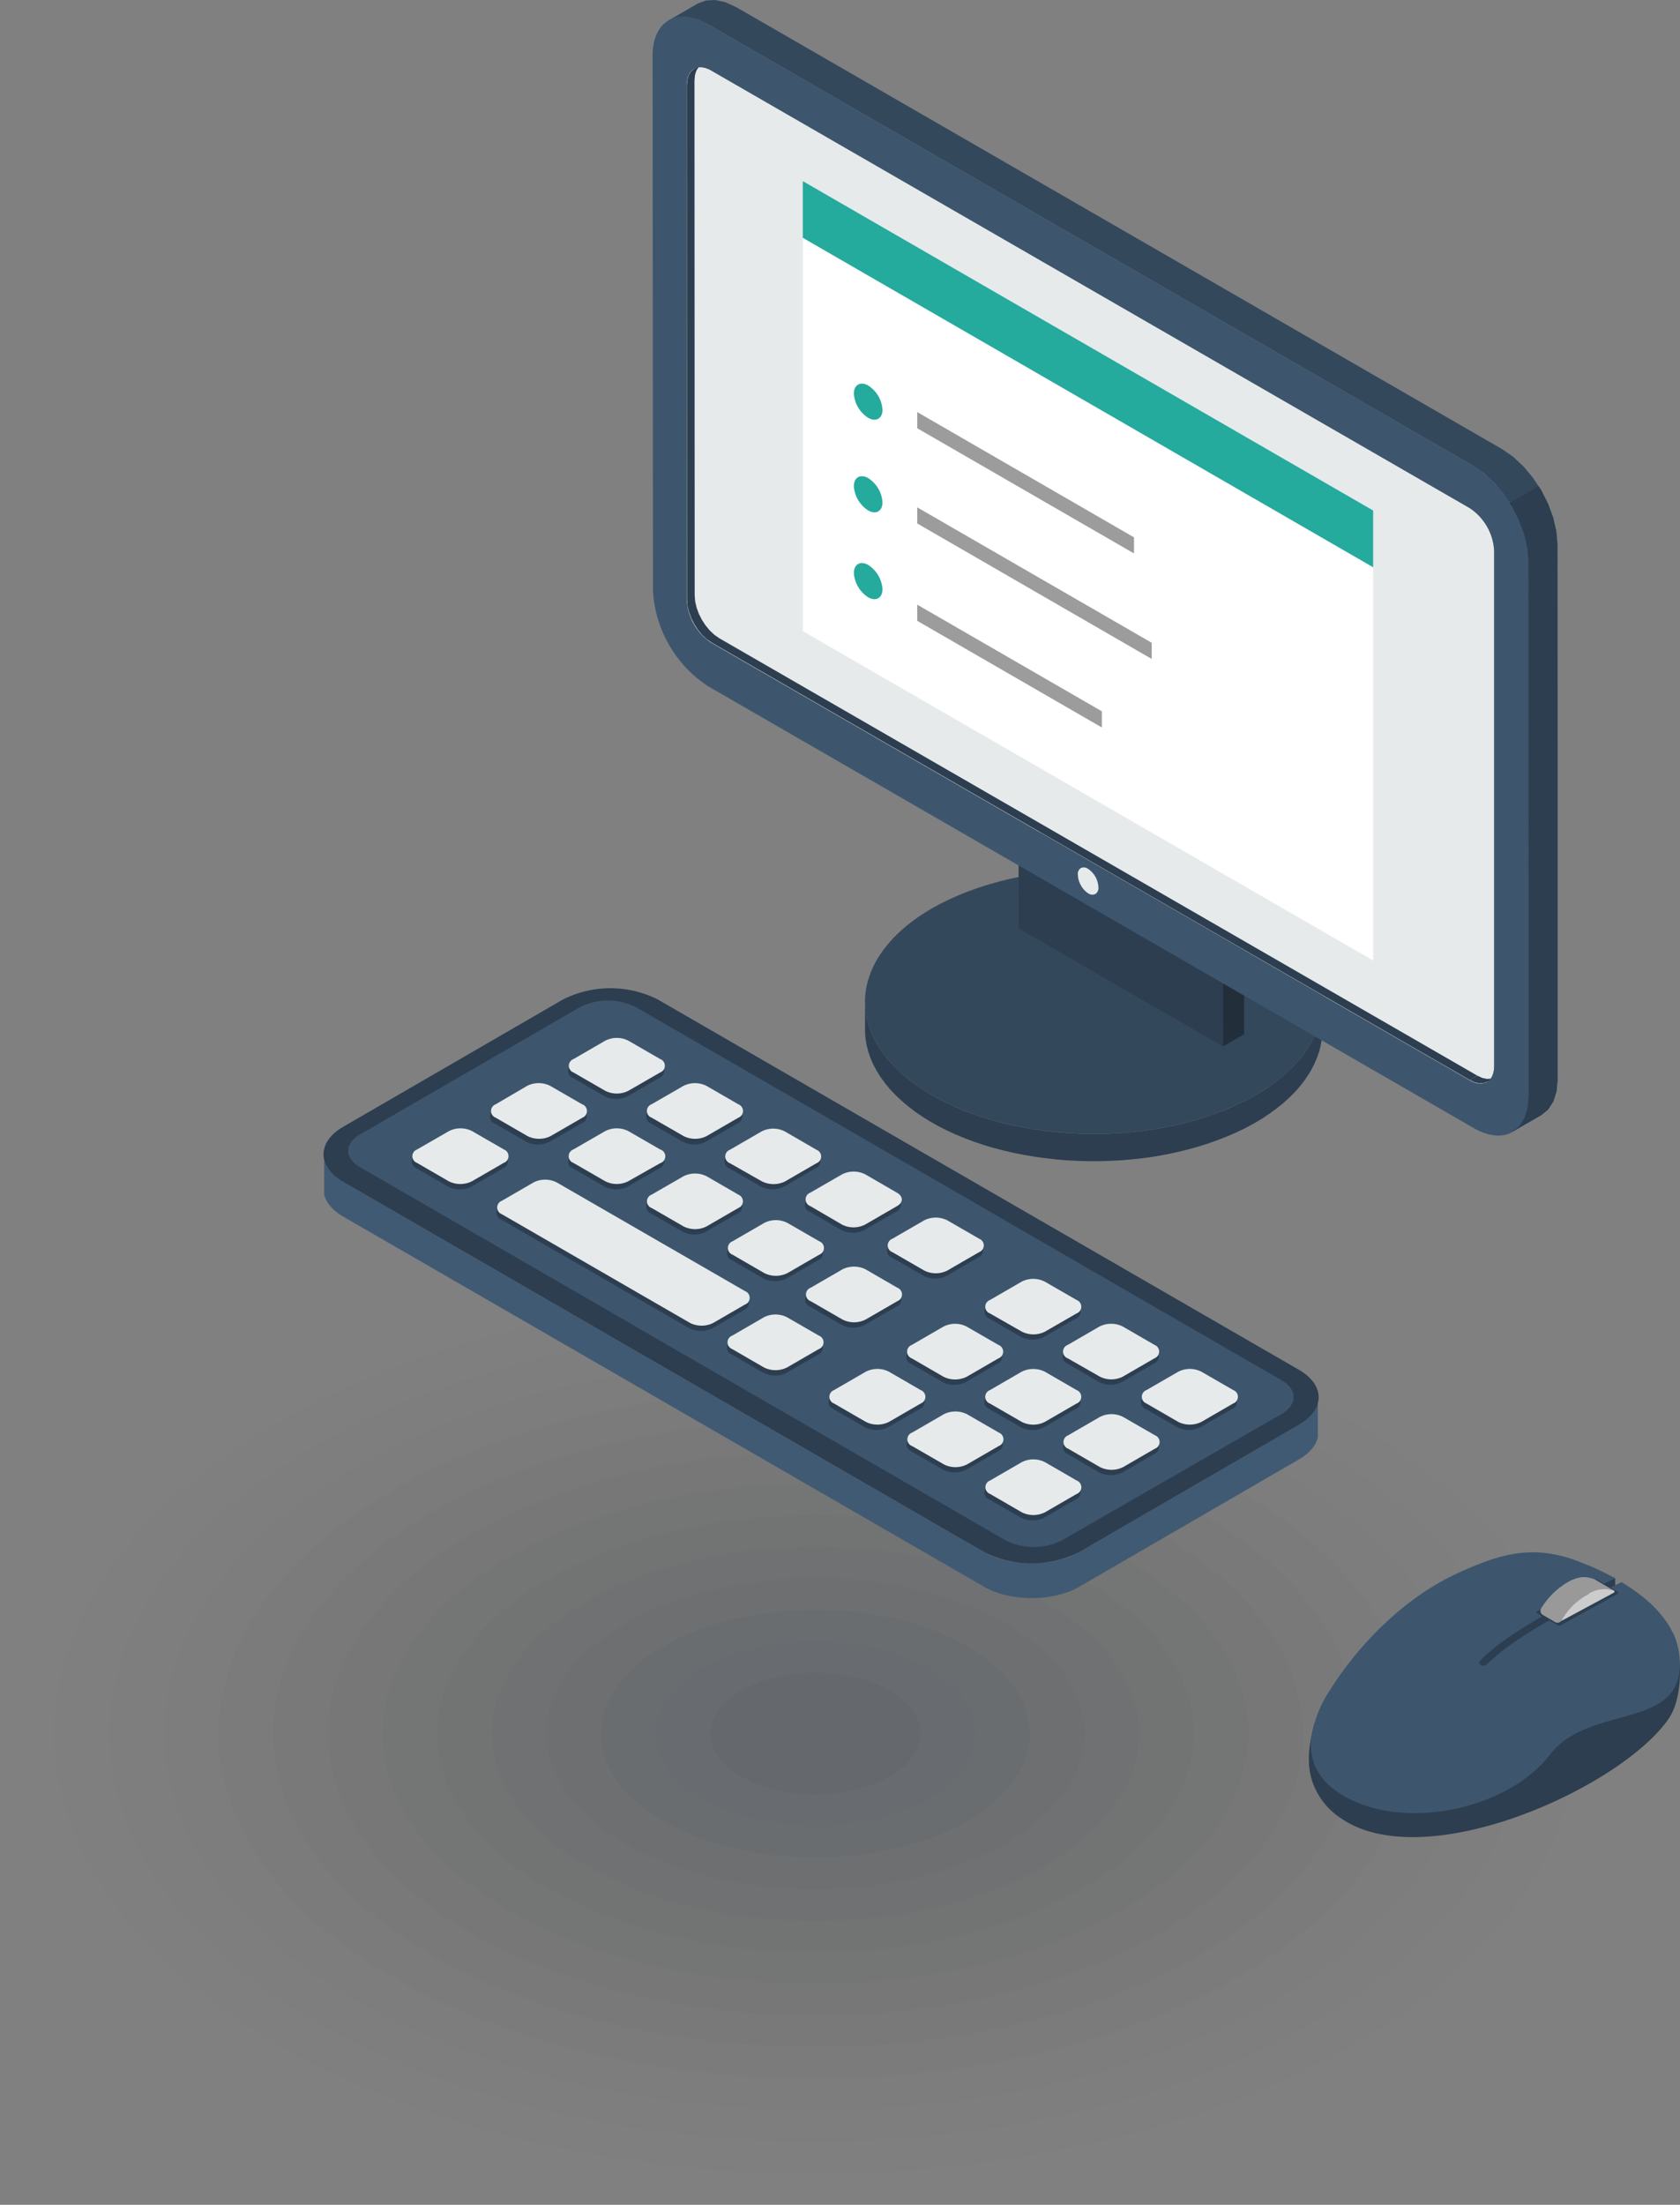 <svg xmlns="http://www.w3.org/2000/svg" viewBox="0 0 234.92 308.19"><rect x="0" y="0" width="234.92" height="308.19" fill="#808080" stroke="none"/><defs><style>.a{fill:#040507;opacity:0;}.a,.b,.d,.e,.f,.g,.i,.j,.l,.m,.n,.o,.p,.q,.r,.s,.t,.u,.v,.w,.x,.y,.z{fill-rule:evenodd;}.b{fill:#080a0d;opacity:0.01;}.c{fill:#0b0e14;opacity:0.01;}.d{fill:#0f131b;opacity:0.01;}.e{fill:#131822;opacity:0.02;}.f{fill:#171d29;opacity:0.02;}.g{fill:#1b2230;opacity:0.02;}.h{fill:#1f2737;opacity:0.03;}.i{fill:#232c3f;opacity:0.03;}.j{fill:#273246;opacity:0.03;}.k{fill:#2b374d;opacity:0.04;}.l{fill:#2f3c54;opacity:0.04;}.m{fill:#34415c;opacity:0.04;}.n{fill:#384763;opacity:0.05;}.o{fill:#2c3e50;}.p{fill:#34485c;}.q{fill:#121220;}.r{fill:#222f3b;}.s{fill:#e6eaeb;}.t{fill:#fff;}.u{fill:#25aa9e;}.v{fill:#9c9c9c;}.w{fill:#3d566e;}.x{fill:#999;}.y{fill:#ccc;}.z{fill:#415a73;}</style></defs><path class="a" d="M78.09,236.18c-44.53,25.72-44.53,67.41,0,93.13s116.72,25.71,161.25,0,44.53-67.41,0-93.13S122.61,210.46,78.09,236.18Z" transform="translate(-44.69 -40.41)"/><path class="b" d="M83.49,239.3c-41.55,24-41.55,62.89,0,86.89s108.9,24,150.45,0,41.54-62.9,0-86.89S125,215.3,83.49,239.3Z" transform="translate(-44.69 -40.41)"/><ellipse class="c" cx="114.02" cy="242.33" rx="98.74" ry="57.03"/><path class="d" d="M94.29,245.54c-35.57,20.54-35.57,53.86,0,74.41s93.26,20.54,128.84,0,35.58-53.87,0-74.41S129.87,225,94.29,245.54Z" transform="translate(-44.69 -40.41)"/><path class="e" d="M99.7,248.66c-32.6,18.82-32.6,49.34,0,68.17s85.43,18.82,118,0,32.59-49.35,0-68.17S132.29,229.83,99.7,248.66Z" transform="translate(-44.69 -40.41)"/><path class="f" d="M105.1,251.78c-29.61,17.1-29.61,44.82,0,61.93s77.62,17.1,107.23,0,29.61-44.83,0-61.93S134.71,234.68,105.1,251.78Z" transform="translate(-44.69 -40.41)"/><path class="g" d="M110.5,254.9c-26.63,15.37-26.63,40.31,0,55.68s69.8,15.38,96.42,0,26.63-40.31,0-55.68S137.13,239.52,110.5,254.9Z" transform="translate(-44.69 -40.41)"/><ellipse class="h" cx="114.02" cy="242.33" rx="60.54" ry="34.97"/><path class="i" d="M121.31,261.14c-20.66,11.93-20.66,31.27,0,43.2s54.15,11.93,74.81,0,20.66-31.27,0-43.2S142,249.2,121.31,261.14Z" transform="translate(-44.69 -40.41)"/><path class="j" d="M126.71,264.26c-17.68,10.2-17.68,26.75,0,37s46.33,10.21,64,0,17.67-26.76,0-37S144.38,254.05,126.71,264.26Z" transform="translate(-44.69 -40.41)"/><ellipse class="k" cx="114.02" cy="242.33" rx="37.62" ry="21.73"/><path class="l" d="M137.51,270.5c-11.7,6.76-11.7,17.72,0,24.48s30.69,6.76,42.4,0,11.71-17.72,0-24.48S149.22,263.73,137.51,270.5Z" transform="translate(-44.69 -40.41)"/><path class="m" d="M142.92,273.62c-8.73,5-8.73,13.2,0,18.24s22.86,5,31.59,0,8.72-13.21,0-18.24S151.64,268.58,142.92,273.62Z" transform="translate(-44.69 -40.41)"/><path class="n" d="M148.32,276.74c-5.74,3.31-5.74,8.69,0,12s15.05,3.32,20.79,0,5.74-8.69,0-12S154.06,273.42,148.32,276.74Z" transform="translate(-44.69 -40.41)"/><polygon class="o" points="120.96 140.53 120.96 144.34 121.04 145.24 121.19 146.13 121.42 147.02 121.73 147.91 122.11 148.79 122.58 149.67 123.12 150.54 123.75 151.4 124.45 152.25 125.24 153.08 126.1 153.89 127.02 154.67 127.99 155.41 129.03 156.12 130.11 156.79 131.24 157.42 132.42 158.02 133.64 158.58 134.9 159.1 136.2 159.59 137.54 160.04 138.91 160.45 140.31 160.81 141.74 161.15 143.19 161.43 144.66 161.68 146.15 161.89 147.66 162.06 149.18 162.19 150.71 162.27 152.25 162.31 153.8 162.31 155.34 162.26 156.89 162.18 158.44 162.04 159.97 161.87 161.5 161.65 163.02 161.38 164.53 161.06 166.02 160.7 167.49 160.29 168.93 159.84 170.33 159.34 171.68 158.81 172.97 158.25 174.19 157.66 175.35 157.03 176.45 156.38 177.48 155.69 178.45 154.99 179.36 154.26 180.2 153.51 180.98 152.74 181.69 151.95 182.33 151.14 182.9 150.31 183.4 149.48 183.83 148.63 184.19 147.77 184.49 146.9 184.7 146.02 184.85 145.13 184.92 144.25 184.92 140.43 184.85 141.32 184.7 142.2 184.49 143.08 184.19 143.95 183.83 144.81 183.4 145.66 182.9 146.5 182.33 147.32 181.69 148.13 180.98 148.92 180.2 149.69 179.36 150.44 178.45 151.17 177.48 151.88 176.45 152.56 175.35 153.21 174.19 153.84 172.97 154.43 171.68 155 170.33 155.53 168.93 156.02 167.49 156.48 166.02 156.88 164.53 157.25 163.02 157.56 161.5 157.83 159.97 158.05 158.44 158.23 156.89 158.36 155.34 158.45 153.8 158.49 152.25 158.5 150.71 158.45 149.18 158.37 147.66 158.25 146.15 158.08 144.66 157.87 143.19 157.62 141.74 157.33 140.31 157 138.91 156.63 137.54 156.22 136.2 155.77 134.9 155.29 133.64 154.76 132.42 154.2 131.24 153.6 130.11 152.97 129.03 152.3 127.99 151.59 127.02 150.85 126.1 150.08 125.24 149.26 124.45 148.43 123.75 147.58 123.12 146.72 122.58 145.85 122.11 144.98 121.73 144.09 121.42 143.21 121.19 142.31 121.04 141.42 120.96 140.53"/><path class="p" d="M213.62,196.43c15.3-5.1,20.54-16.39,11.71-25.22s-28.4-11.86-43.69-6.76-20.54,16.39-11.71,25.22S198.32,201.53,213.62,196.43Z" transform="translate(-44.69 -40.41)"/><polygon class="q" points="171.02 134.47 173.98 132.76 145.39 116.27 142.43 117.98 171.02 134.47"/><polygon class="r" points="171.03 146.27 173.98 144.56 173.98 132.76 171.02 134.47 171.03 146.27"/><polygon class="o" points="171.02 134.47 142.43 117.98 142.44 129.78 171.03 146.27 171.02 134.47"/><polygon class="p" points="211.5 158.19 215.55 155.85 216.49 155.07 217.2 153.97 217.65 152.57 217.81 150.87 217.78 76.13 217.62 74.25 217.17 72.32 216.46 70.4 215.52 68.54 214.37 66.8 213.06 65.22 211.62 63.87 210.08 62.8 102.99 1.02 101.44 0.31 100 0 98.69 0.07 97.56 0.5 93.51 2.84 94.65 2.41 95.95 2.34 97.4 2.65 98.94 3.36 206.03 65.13 207.58 66.21 209.02 67.56 210.32 69.13 211.47 70.88 212.41 72.74 213.12 74.66 213.57 76.59 213.73 78.47 213.76 153.21 213.6 154.91 213.15 156.31 212.44 157.41 211.5 158.19"/><path class="s" d="M250.17,111.41l-106-61.13c-1.91-1.1-3.45-.2-3.45,2l0,72a7.66,7.66,0,0,0,3.46,6l106,61.13c1.91,1.1,3.45.21,3.45-2l0-72A7.66,7.66,0,0,0,250.17,111.41Z" transform="translate(-44.69 -40.41)"/><polygon class="t" points="192.01 79.29 112.26 33.24 112.26 88.22 192.01 134.26 192.01 79.29"/><polygon class="u" points="192.01 79.29 112.26 33.24 112.26 25.32 192.01 71.36 192.01 79.29"/><path class="u" d="M166.09,94.3h0c-1.07-.62-2-.11-2,1.13h0a4.34,4.34,0,0,0,2,3.38h0c1.08.62,2,.12,2-1.12h0A4.34,4.34,0,0,0,166.09,94.3Z" transform="translate(-44.69 -40.41)"/><path class="u" d="M166.09,107.24h0c-1.07-.62-2-.11-2,1.13h0a4.37,4.37,0,0,0,2,3.39h0c1.08.62,2,.11,2-1.13h0A4.32,4.32,0,0,0,166.09,107.24Z" transform="translate(-44.69 -40.41)"/><path class="u" d="M166.09,119.38h0c-1.07-.62-2-.11-2,1.13h0a4.37,4.37,0,0,0,2,3.39h0c1.08.62,2,.11,2-1.13h0A4.35,4.35,0,0,0,166.09,119.38Z" transform="translate(-44.69 -40.41)"/><polygon class="v" points="158.57 75.11 128.26 57.6 128.26 59.86 158.57 77.36 158.57 75.11"/><polygon class="v" points="161.05 89.85 128.26 70.92 128.26 73.17 161.05 92.11 161.05 89.85"/><polygon class="v" points="154.08 99.43 128.26 84.52 128.26 86.78 154.08 101.69 154.08 99.43"/><polygon class="o" points="100.59 89.22 206.57 150.35 205.51 150.96 99.53 89.83 98.83 89.35 98.19 88.75 97.6 88.04 97.09 87.25 96.67 86.42 96.35 85.56 96.14 84.69 96.07 83.85 96.05 11.87 96.12 11.11 96.32 10.48 96.64 9.98 97.06 9.63 98.12 9.02 97.7 9.37 97.38 9.86 97.18 10.49 97.11 11.26 97.14 83.23 97.21 84.08 97.41 84.94 97.73 85.81 98.15 86.64 98.66 87.42 99.25 88.13 99.9 88.74 100.59 89.22"/><polygon class="o" points="205.51 150.96 206.57 150.35 207.27 150.67 207.92 150.81 208.5 150.78 209.02 150.59 207.95 151.21 207.44 151.4 206.85 151.43 206.2 151.28 205.51 150.96"/><path class="w" d="M250.72,105.54,143.63,43.77c-4.23-2.44-7.69-.44-7.69,4.45L136,123a17.08,17.08,0,0,0,7.7,13.33l107.08,61.77c4.24,2.44,7.7.44,7.7-4.45l0-74.75a17.08,17.08,0,0,0-7.7-13.33Zm-.55,5.87a7.62,7.62,0,0,1,3.45,6l0,72c0,2.21-1.54,3.1-3.45,2l-106-61.13a7.66,7.66,0,0,1-3.46-6l0-72c0-2.2,1.54-3.1,3.45-2Z" transform="translate(-44.69 -40.41)"/><path class="s" d="M195.82,161.75a1,1,0,0,1,1,.1,3.24,3.24,0,0,1,1.46,2.53,1,1,0,0,1-.43,1,1,1,0,0,1-1-.11,2.93,2.93,0,0,1-1-1.09,2.89,2.89,0,0,1-.43-1.44A1,1,0,0,1,195.82,161.75Z" transform="translate(-44.69 -40.41)"/><path class="o" d="M278.61,268.64c1.19,2.31,1.67,8.77-.62,12.06-6.68,9.63-34.18,22.09-45.92,13.78a9.93,9.93,0,0,1-4-5.47c-.8-2.86-.07-5.76.44-7.8.75,3.75,3.51,6,6.74,7.59,20.31,6.37,22.46-6.45,38.48-12.55C276.81,274,278.12,272.67,278.61,268.64Z" transform="translate(-44.69 -40.41)"/><path class="w" d="M265.43,258.67a40.32,40.32,0,0,1,5.11,2.34V262l.88-.44c4.77,2.84,7.79,6.39,8.13,10.51.87,10.46-12.5,6.3-18.12,13.6-6.35,8.27-22.6,11.13-30.58,4.55a7.47,7.47,0,0,1-2.81-6.71,15.94,15.94,0,0,1,2.61-6.83c3.53-5.66,10-12.94,18.44-16.63C254.91,257.44,259.31,256.33,265.43,258.67Z" transform="translate(-44.69 -40.41)"/><path class="o" d="M270.54,262c-12.54,6.28-15.85,9.06-18,11.11a.72.72,0,0,1-.83,0,.34.34,0,0,1-.18-.3c0-.13.08-.21.17-.3,2.34-2.45,7.22-5.87,18.82-11.47Z" transform="translate(-44.69 -40.41)"/><path class="o" d="M267.69,261.2l-8.05,4.43a.2.2,0,0,0-.09.16.19.19,0,0,0,.09.15l2.07,1.19.83.48a.36.36,0,0,0,.35,0l8-4.41a.19.19,0,0,0,.09-.15.16.16,0,0,0-.09-.15L268,261.2A.36.36,0,0,0,267.69,261.2Z" transform="translate(-44.69 -40.41)"/><path class="x" d="M260.23,265.17a12.34,12.34,0,0,1,1.21-1.6c1.08-1.19,3.06-2.72,4.73-2.71a4.5,4.5,0,0,1,1.58.35l2.64,1.54-.55-.17-1-.05-1.05.23-1.13.52-1.13.78-1.05,1-.95,1.14-.48.72a.68.68,0,0,1-.92.22l-1.71-1A.67.67,0,0,1,260.23,265.17Z" transform="translate(-44.69 -40.41)"/><path class="y" d="M266.7,263.28a4.17,4.17,0,0,1,3.65-.55.17.17,0,0,1,0,.31L263,267A9.59,9.59,0,0,1,266.7,263.28Z" transform="translate(-44.69 -40.41)"/><polygon class="z" points="45.33 162.14 45.33 166.99 45.41 167.25 45.51 167.5 45.62 167.75 45.76 168 45.92 168.25 46.1 168.5 46.31 168.73 46.53 168.97 46.78 169.2 47.05 169.42 47.34 169.64 47.65 169.85 47.98 170.05 137.61 221.8 137.96 221.99 138.32 222.17 138.7 222.34 139.08 222.5 139.48 222.64 139.88 222.77 140.29 222.88 140.72 222.99 141.14 223.08 141.58 223.16 142.02 223.23 142.46 223.28 142.91 223.33 143.36 223.36 143.81 223.38 144.26 223.38 144.71 223.38 145.16 223.36 145.61 223.33 146.06 223.28 146.5 223.23 146.94 223.16 147.37 223.08 147.8 222.99 148.22 222.88 148.64 222.76 149.04 222.63 149.44 222.49 149.82 222.34 150.2 222.17 150.56 221.99 150.91 221.8 181.63 204 181.97 203.8 182.27 203.59 182.56 203.38 182.83 203.15 183.08 202.92 183.3 202.69 183.51 202.45 183.69 202.21 183.85 201.96 183.99 201.71 184.1 201.46 184.2 201.2 184.28 200.94 184.28 196.09 184.2 196.35 184.1 196.61 183.99 196.86 183.85 197.11 183.69 197.36 183.51 197.6 183.3 197.84 183.08 198.08 182.83 198.31 182.56 198.53 182.27 198.75 181.97 198.95 181.63 199.16 150.91 216.95 150.56 217.14 150.2 217.32 149.82 217.49 149.44 217.64 149.04 217.79 148.64 217.92 148.22 218.03 147.8 218.14 147.37 218.23 146.94 218.31 146.5 218.38 146.06 218.44 145.61 218.48 145.16 218.51 144.71 218.53 144.26 218.54 143.81 218.53 143.36 218.51 142.91 218.48 142.46 218.44 142.02 218.38 141.58 218.31 141.14 218.24 140.72 218.14 140.29 218.04 139.88 217.92 139.48 217.79 139.08 217.65 138.7 217.49 138.32 217.33 137.96 217.15 137.61 216.96 47.98 165.2 47.65 165 47.34 164.79 47.05 164.57 46.78 164.35 46.53 164.12 46.31 163.89 46.1 163.65 45.92 163.41 45.76 163.16 45.62 162.91 45.51 162.65 45.41 162.4 45.33 162.14"/><path class="o" d="M226.32,231.88l-89.63-51.75a14.73,14.73,0,0,0-13.3,0L92.67,197.92c-3.65,2.11-3.65,5.58,0,7.69l89.63,51.75a14.73,14.73,0,0,0,13.3,0l30.72-17.79C230,237.45,230,234,226.32,231.88Z" transform="translate(-44.69 -40.41)"/><path class="w" d="M224,233.4l-7.83-4.52L204.25,222l-12.35-7.14-6.17-3.56c-.11-.08-.23-.15-.35-.22l-7.84-4.53-11.86-6.85-12.35-7.13-16.1-9.29-3.6-2.08a8.71,8.71,0,0,0-7.86,0L95,199c-2.16,1.25-2.16,3.29,0,4.54l38.22,22.08.35.22,51.74,29.88a8.73,8.73,0,0,0,7.87,0L224,238C226.12,236.7,226.11,234.65,224,233.4Z" transform="translate(-44.69 -40.41)"/><path class="o" d="M184.2,229.15l-4.44-2.56a3.58,3.58,0,0,0-3.25,0l-4.44,2.57a1,1,0,0,0,0,1.87l4.44,2.57a3.62,3.62,0,0,0,3.24,0L184.2,231A1,1,0,0,0,184.2,229.15Z" transform="translate(-44.69 -40.41)"/><path class="o" d="M201.63,239.22l4.44,2.56a1,1,0,0,1,0,1.88l-4.44,2.57a3.64,3.64,0,0,1-3.25,0L194,243.66a1,1,0,0,1,0-1.87l4.44-2.57A3.56,3.56,0,0,1,201.63,239.22Z" transform="translate(-44.69 -40.41)"/><path class="o" d="M190.7,245.54l4.45,2.57a1,1,0,0,1,0,1.87l-4.44,2.57a3.58,3.58,0,0,1-3.25,0L183,250a1,1,0,0,1,0-1.87l4.44-2.57A3.62,3.62,0,0,1,190.7,245.54Z" transform="translate(-44.69 -40.41)"/><path class="o" d="M198.38,233.59,193.94,231a1,1,0,0,1,0-1.88l4.44-2.57a3.62,3.62,0,0,1,3.24,0l4.44,2.57a1,1,0,0,1,0,1.87l-4.44,2.57A3.58,3.58,0,0,1,198.38,233.59Z" transform="translate(-44.69 -40.41)"/><path class="o" d="M187.45,227.28,183,224.71a1,1,0,0,1,0-1.87l4.44-2.57a3.56,3.56,0,0,1,3.24,0l4.45,2.56a1,1,0,0,1,0,1.88l-4.44,2.57A3.62,3.62,0,0,1,187.45,227.28Z" transform="translate(-44.69 -40.41)"/><path class="o" d="M204.88,237.34l4.44,2.57a3.62,3.62,0,0,0,3.24,0l4.44-2.57a1,1,0,0,0,0-1.88l-4.44-2.56a3.56,3.56,0,0,0-3.24,0l-4.44,2.57A1,1,0,0,0,204.88,237.34Z" transform="translate(-44.69 -40.41)"/><path class="o" d="M195.14,235.47l-4.45-2.57a3.62,3.62,0,0,0-3.24,0L183,235.47a1,1,0,0,0,0,1.88l4.45,2.56a3.56,3.56,0,0,0,3.24,0l4.44-2.57A1,1,0,0,0,195.14,235.47Z" transform="translate(-44.69 -40.41)"/><path class="o" d="M184.25,241.41l-4.44-2.57a3.59,3.59,0,0,0-3.24,0l-4.44,2.56a1,1,0,0,0,0,1.88l4.44,2.56a3.56,3.56,0,0,0,3.24,0l4.44-2.57C185.15,242.77,185.14,241.93,184.25,241.41Z" transform="translate(-44.69 -40.41)"/><path class="o" d="M126,195.51,121.53,193a3.56,3.56,0,0,0-3.24,0l-4.44,2.57a1,1,0,0,0,0,1.87l4.44,2.57a3.64,3.64,0,0,0,3.25,0l4.44-2.57A1,1,0,0,0,126,195.51Z" transform="translate(-44.69 -40.41)"/><path class="o" d="M115.05,201.84l-4.45-2.57a3.56,3.56,0,0,0-3.24,0l-4.44,2.57a1,1,0,0,0,0,1.87l4.44,2.57a3.64,3.64,0,0,0,3.25,0l4.44-2.57A1,1,0,0,0,115.05,201.84Z" transform="translate(-44.69 -40.41)"/><path class="o" d="M129.22,193.64l-4.44-2.57a1,1,0,0,1,0-1.87l4.44-2.57a3.56,3.56,0,0,1,3.24,0l4.44,2.56a1,1,0,0,1,0,1.88l-4.44,2.57A3.62,3.62,0,0,1,129.22,193.64Z" transform="translate(-44.69 -40.41)"/><path class="o" d="M136.91,201.83l-4.45-2.56a3.56,3.56,0,0,0-3.24,0l-4.44,2.57a1,1,0,0,0,0,1.87l4.44,2.56a3.58,3.58,0,0,0,3.25,0l4.44-2.56A1,1,0,0,0,136.91,201.83Z" transform="translate(-44.69 -40.41)"/><path class="o" d="M151.09,206.27l-4.44-2.57a1,1,0,0,1,0-1.87l4.43-2.57a3.61,3.61,0,0,1,3.25,0l4.44,2.57a1,1,0,0,1,0,1.87l-4.44,2.57A3.62,3.62,0,0,1,151.09,206.27Z" transform="translate(-44.69 -40.41)"/><path class="o" d="M140.15,200l-4.44-2.56a1,1,0,0,1,0-1.88l4.44-2.56a3.56,3.56,0,0,1,3.24,0l4.44,2.56a1,1,0,0,1,0,1.87L143.4,200A3.58,3.58,0,0,1,140.15,200Z" transform="translate(-44.69 -40.41)"/><path class="o" d="M147.84,208.15l-4.44-2.57a3.61,3.61,0,0,0-3.25,0l-4.44,2.56a1,1,0,0,0,0,1.88l4.45,2.56a3.56,3.56,0,0,0,3.24,0l4.44-2.57A1,1,0,0,0,147.84,208.15Z" transform="translate(-44.69 -40.41)"/><path class="o" d="M173.31,235.46l-4.44-2.56a3.56,3.56,0,0,0-3.24,0l-4.44,2.57a1,1,0,0,0,0,1.87l4.44,2.57a3.64,3.64,0,0,0,3.25,0l4.44-2.57A1,1,0,0,0,173.31,235.46Z" transform="translate(-44.69 -40.41)"/><path class="s" d="M184.3,228.4l-4.44-2.56a3.56,3.56,0,0,0-3.24,0l-4.44,2.57a1,1,0,0,0,0,1.87l4.44,2.57a3.64,3.64,0,0,0,3.25,0l4.44-2.57A1,1,0,0,0,184.3,228.4Z" transform="translate(-44.69 -40.41)"/><path class="s" d="M201.74,238.47l4.44,2.56a1,1,0,0,1,0,1.88l-4.44,2.57a3.62,3.62,0,0,1-3.24,0l-4.45-2.57a1,1,0,0,1,0-1.87l4.44-2.57A3.58,3.58,0,0,1,201.74,238.47Z" transform="translate(-44.69 -40.41)"/><path class="s" d="M190.81,244.79l4.44,2.57a1,1,0,0,1,0,1.87l-4.44,2.57a3.62,3.62,0,0,1-3.24,0l-4.44-2.57a1,1,0,0,1,0-1.87l4.44-2.57A3.58,3.58,0,0,1,190.81,244.79Z" transform="translate(-44.69 -40.41)"/><path class="s" d="M198.49,232.84,194,230.28a1,1,0,0,1,0-1.88l4.44-2.57a3.64,3.64,0,0,1,3.25,0l4.44,2.57a1,1,0,0,1,0,1.87l-4.44,2.57A3.56,3.56,0,0,1,198.49,232.84Z" transform="translate(-44.69 -40.41)"/><path class="s" d="M187.55,226.53,183.11,224a1,1,0,0,1,0-1.87l4.44-2.57a3.56,3.56,0,0,1,3.24,0l4.44,2.56a1,1,0,0,1,0,1.88l-4.44,2.56A3.59,3.59,0,0,1,187.55,226.53Z" transform="translate(-44.69 -40.41)"/><path class="s" d="M205,236.59l4.44,2.57a3.64,3.64,0,0,0,3.25,0l4.44-2.57a1,1,0,0,0,0-1.88l-4.44-2.56a3.56,3.56,0,0,0-3.24,0L205,234.72A1,1,0,0,0,205,236.59Z" transform="translate(-44.69 -40.41)"/><path class="s" d="M195.24,234.72l-4.44-2.57a3.64,3.64,0,0,0-3.25,0l-4.43,2.57a1,1,0,0,0,0,1.88l4.44,2.56a3.56,3.56,0,0,0,3.24,0l4.44-2.57A1,1,0,0,0,195.24,234.72Z" transform="translate(-44.69 -40.41)"/><path class="o" d="M159.14,214.67l-4.44-2.57a3.58,3.58,0,0,0-3.25,0L147,214.67a1,1,0,0,0,0,1.87l4.44,2.57a3.62,3.62,0,0,0,3.24,0l4.44-2.57A1,1,0,0,0,159.14,214.67Z" transform="translate(-44.69 -40.41)"/><path class="s" d="M159.24,213.91l-4.44-2.56a3.56,3.56,0,0,0-3.24,0l-4.44,2.57a1,1,0,0,0,0,1.87l4.44,2.57a3.64,3.64,0,0,0,3.25,0l4.44-2.57A1,1,0,0,0,159.24,213.91Z" transform="translate(-44.69 -40.41)"/><path class="s" d="M184.36,240.66l-4.45-2.57a3.62,3.62,0,0,0-3.24,0l-4.44,2.57a1,1,0,0,0,0,1.88l4.44,2.56a3.58,3.58,0,0,0,3.25,0l4.44-2.57A1,1,0,0,0,184.36,240.66Z" transform="translate(-44.69 -40.41)"/><path class="o" d="M173.82,218.73l-4.44-2.56a1,1,0,0,1,0-1.88l4.44-2.56a3.59,3.59,0,0,1,3.24,0l4.44,2.57a1,1,0,0,1,0,1.87l-4.44,2.57A3.56,3.56,0,0,1,173.82,218.73Z" transform="translate(-44.69 -40.41)"/><path class="s" d="M173.92,218l-4.44-2.56a1,1,0,0,1,0-1.88l4.44-2.57a3.62,3.62,0,0,1,3.24,0l4.45,2.57a1,1,0,0,1,0,1.87L177.17,218A3.58,3.58,0,0,1,173.92,218Z" transform="translate(-44.69 -40.41)"/><path class="o" d="M162.34,212.34l-4.45-2.56a1,1,0,0,1,0-1.88l4.44-2.56a3.56,3.56,0,0,1,3.24,0L170,207.9a1,1,0,0,1,0,1.88l-4.44,2.56A3.56,3.56,0,0,1,162.34,212.34Z" transform="translate(-44.69 -40.41)"/><path class="s" d="M162.44,211.59,158,209a1,1,0,0,1,0-1.88l4.44-2.56a3.59,3.59,0,0,1,3.24,0l4.44,2.57c.89.52.9,1.36,0,1.87l-4.44,2.57A3.56,3.56,0,0,1,162.44,211.59Z" transform="translate(-44.69 -40.41)"/><path class="o" d="M170.07,221.16l-4.44-2.57a3.64,3.64,0,0,0-3.25,0l-4.44,2.57a1,1,0,0,0,0,1.88l4.44,2.56a3.56,3.56,0,0,0,3.24,0l4.44-2.57A1,1,0,0,0,170.07,221.16Z" transform="translate(-44.69 -40.41)"/><path class="s" d="M170.17,220.41l-4.44-2.57a3.62,3.62,0,0,0-3.24,0l-4.44,2.57a1,1,0,0,0,0,1.88l4.44,2.56a3.58,3.58,0,0,0,3.25,0l4.44-2.57A1,1,0,0,0,170.17,220.41Z" transform="translate(-44.69 -40.41)"/><path class="o" d="M148.76,221.63l-26.32-15.19a3.56,3.56,0,0,0-3.24,0L114.76,209a1,1,0,0,0,0,1.87l26.32,15.2a3.62,3.62,0,0,0,3.24,0l4.44-2.57A1,1,0,0,0,148.76,221.63Z" transform="translate(-44.69 -40.41)"/><path class="s" d="M148.86,220.88l-26.32-15.19a3.56,3.56,0,0,0-3.24,0l-4.44,2.57a1,1,0,0,0,0,1.87l26.32,15.2a3.62,3.62,0,0,0,3.24,0l4.44-2.57A1,1,0,0,0,148.86,220.88Z" transform="translate(-44.69 -40.41)"/><path class="s" d="M126.08,194.76l-4.44-2.56a3.58,3.58,0,0,0-3.25,0L114,194.77a1,1,0,0,0,0,1.87l4.45,2.57a3.62,3.62,0,0,0,3.24,0l4.44-2.57A1,1,0,0,0,126.08,194.76Z" transform="translate(-44.69 -40.41)"/><path class="s" d="M115.15,201.08l-4.44-2.56a3.58,3.58,0,0,0-3.25,0L103,201.09a1,1,0,0,0,0,1.87l4.44,2.57a3.62,3.62,0,0,0,3.24,0l4.44-2.57A1,1,0,0,0,115.15,201.08Z" transform="translate(-44.69 -40.41)"/><path class="s" d="M129.32,192.88l-4.44-2.56a1,1,0,0,1,0-1.87l4.44-2.57a3.56,3.56,0,0,1,3.24,0l4.44,2.56a1,1,0,0,1,0,1.88l-4.44,2.56A3.58,3.58,0,0,1,129.32,192.88Z" transform="translate(-44.69 -40.41)"/><path class="s" d="M137,201.08l-4.44-2.56a3.58,3.58,0,0,0-3.25,0l-4.44,2.56a1,1,0,0,0,0,1.88l4.44,2.56a3.56,3.56,0,0,0,3.24,0L137,203A1,1,0,0,0,137,201.08Z" transform="translate(-44.69 -40.41)"/><path class="o" d="M159.09,227.86l-4.45-2.57a3.56,3.56,0,0,0-3.24,0L147,227.86a1,1,0,0,0,0,1.87l4.45,2.57a3.62,3.62,0,0,0,3.24,0l4.44-2.57A1,1,0,0,0,159.09,227.86Z" transform="translate(-44.69 -40.41)"/><path class="s" d="M159.19,227.1l-4.44-2.56a3.56,3.56,0,0,0-3.24,0l-4.44,2.57a1,1,0,0,0,0,1.87l4.44,2.57a3.62,3.62,0,0,0,3.24,0l4.44-2.57A1,1,0,0,0,159.19,227.1Z" transform="translate(-44.69 -40.41)"/><path class="s" d="M151.19,205.52,146.75,203a1,1,0,0,1,0-1.87l4.44-2.57a3.56,3.56,0,0,1,3.24,0l4.44,2.57a1,1,0,0,1,0,1.87l-4.44,2.57A3.64,3.64,0,0,1,151.19,205.52Z" transform="translate(-44.69 -40.41)"/><path class="s" d="M140.26,199.2l-4.45-2.56a1,1,0,0,1,0-1.88l4.44-2.56a3.59,3.59,0,0,1,3.24,0l4.45,2.57a1,1,0,0,1,0,1.87l-4.44,2.57A3.56,3.56,0,0,1,140.26,199.2Z" transform="translate(-44.69 -40.41)"/><path class="s" d="M147.94,207.4l-4.44-2.57a3.59,3.59,0,0,0-3.24,0l-4.44,2.56a1,1,0,0,0,0,1.88l4.44,2.56a3.56,3.56,0,0,0,3.24,0l4.44-2.57A1,1,0,0,0,147.94,207.4Z" transform="translate(-44.69 -40.41)"/><path class="s" d="M173.42,234.71,169,232.15a3.58,3.58,0,0,0-3.25,0l-4.44,2.57a1,1,0,0,0,0,1.87l4.45,2.57a3.62,3.62,0,0,0,3.24,0l4.44-2.57A1,1,0,0,0,173.42,234.71Z" transform="translate(-44.69 -40.41)"/><polygon class="o" points="211.09 70.31 215.14 67.97 215.52 68.54 216.46 70.4 217.17 72.32 217.62 74.25 217.78 76.13 217.81 150.87 217.65 152.57 217.2 153.97 216.49 155.07 215.55 155.85 211.5 158.19 212.44 157.41 213.15 156.31 213.6 154.91 213.76 153.21 213.73 78.47 213.57 76.59 213.12 74.66 212.41 72.74 211.47 70.88 211.09 70.31"/></svg>